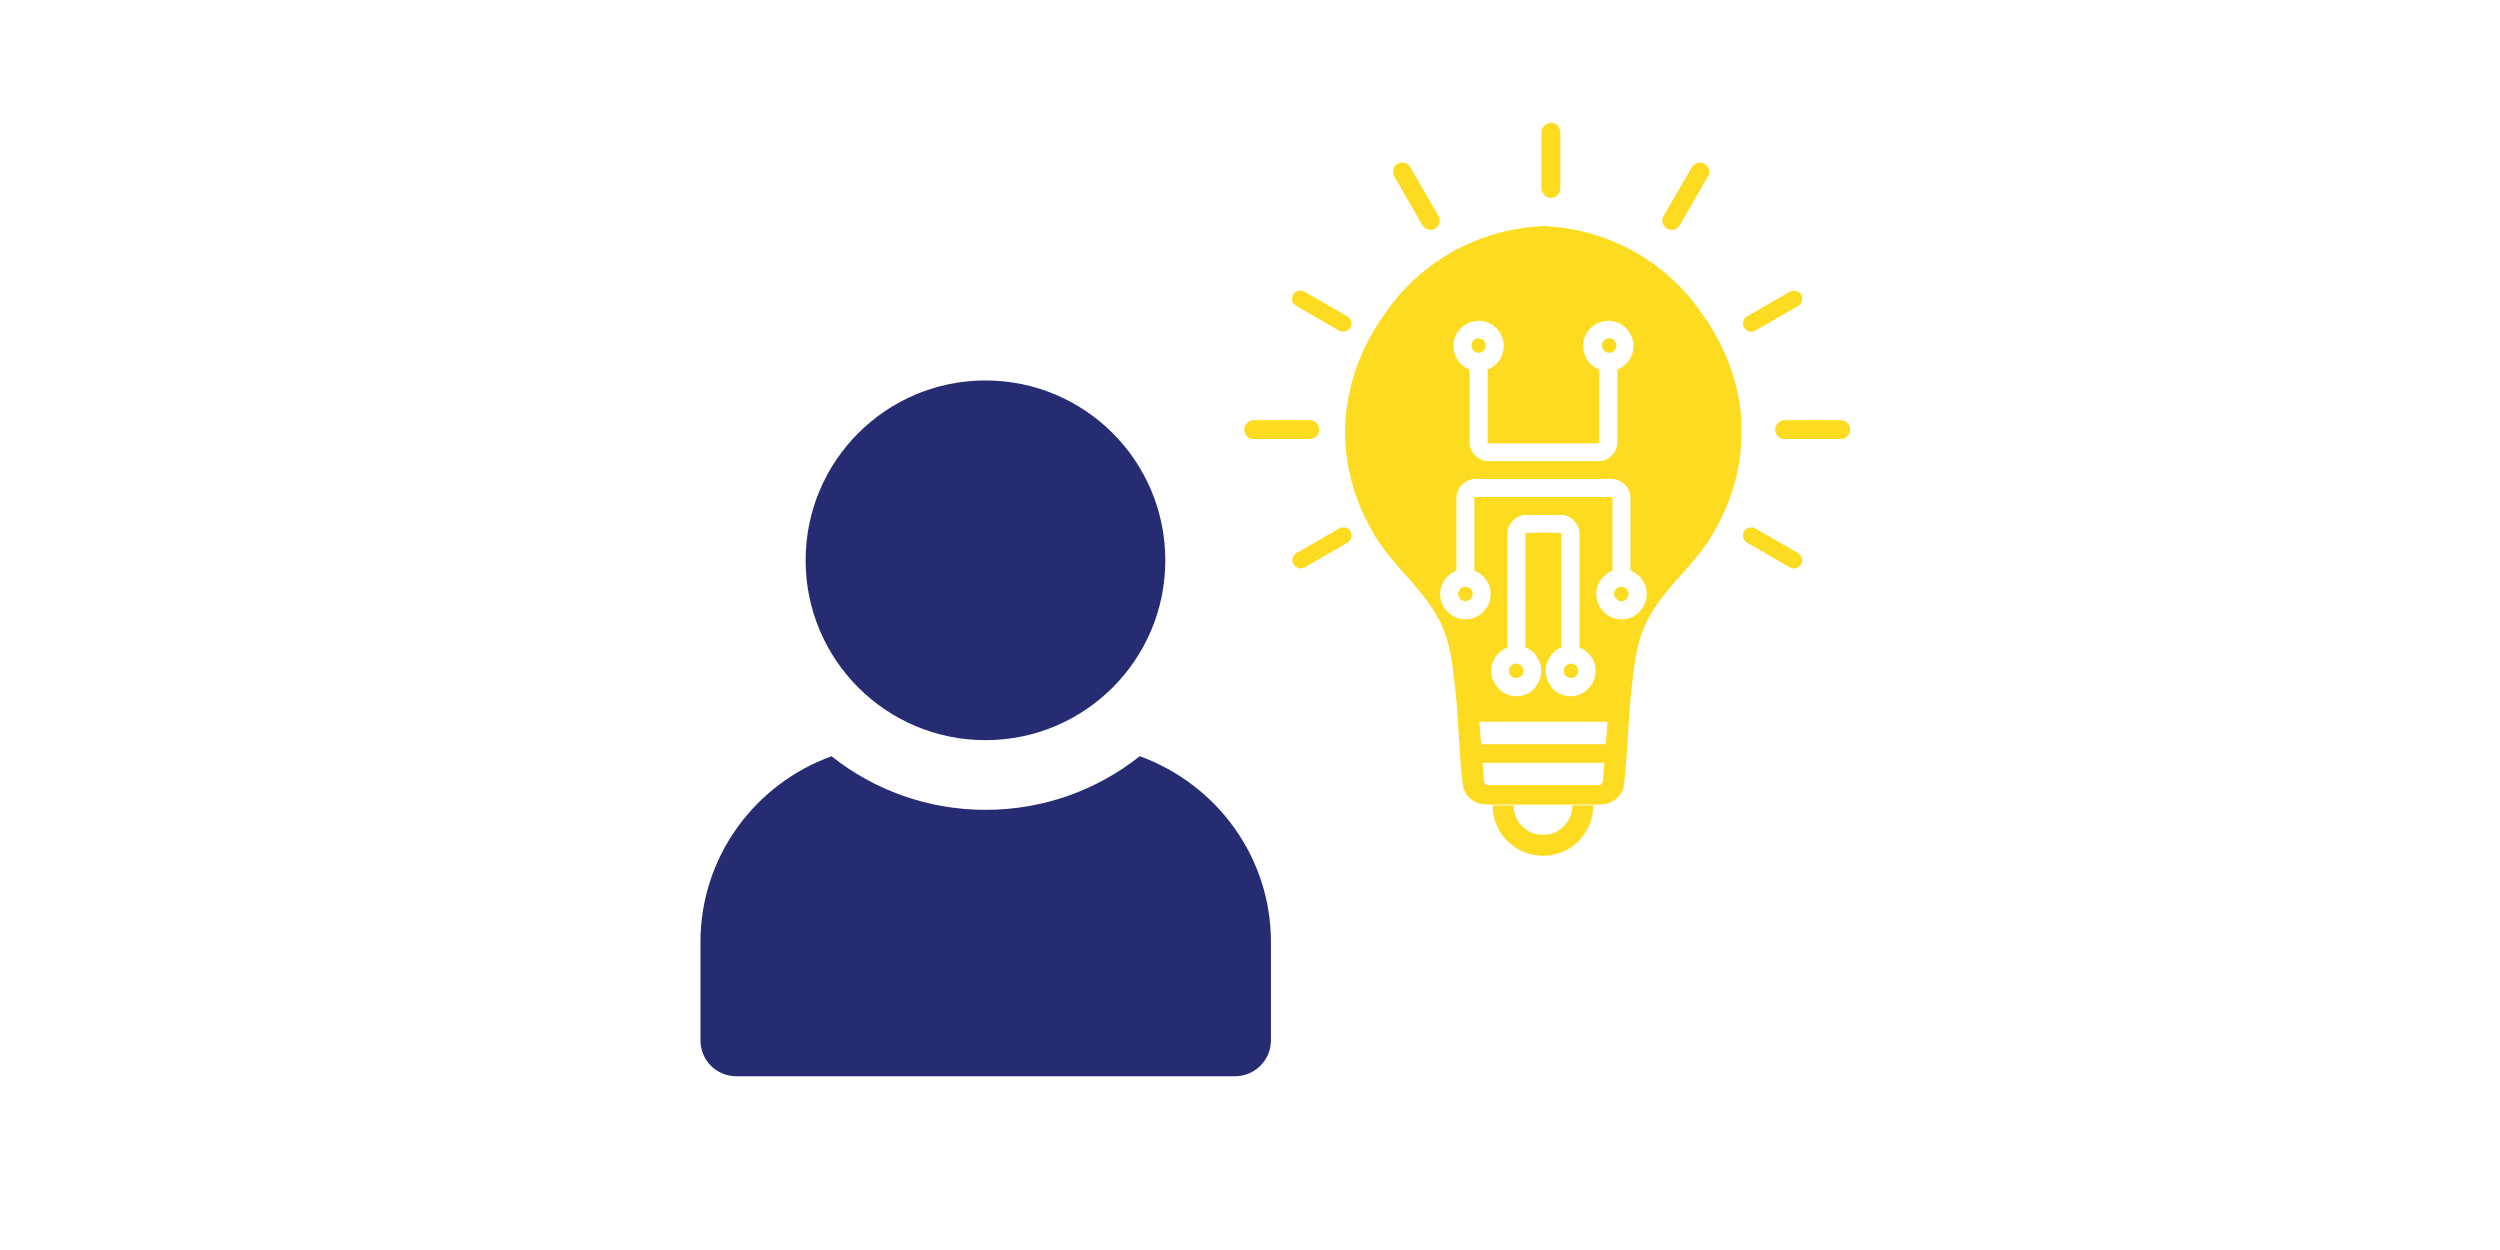 <svg viewBox="0 0 160 80" xmlns="http://www.w3.org/2000/svg"><path d="m0 0h160v80h-160z" fill="none"/><path d="m72.94 48.4c-2.71 2.15-6.14 3.43-9.86 3.43s-7.16-1.28-9.86-3.43c-4.88 1.76-8.39 6.41-8.39 11.89v6.29c0 1.28 1.02 2.3 2.3 2.3h31.91c1.26 0 2.3-1.02 2.3-2.3v-6.29c0-5.49-3.53-10.13-8.39-11.89z" fill="#262c72"/><path d="m63.07 47.37c6.36 0 11.51-5.15 11.51-11.51s-5.15-11.51-11.51-11.51-11.51 5.15-11.51 11.51 5.15 11.51 11.51 11.51z" fill="#262c72"/><g fill="#fcdb21"><path d="m101.97 51.55c0 .43-.09.85-.24 1.23-.17.39-.41.75-.7 1.05-.3.3-.65.54-1.05.7-.38.16-.8.24-1.23.24s-.85-.09-1.23-.24c-.4-.16-.75-.41-1.05-.7-.3-.3-.54-.65-.7-1.05-.16-.38-.24-.8-.24-1.23h1.34c0 .25.05.5.14.72.09.23.24.44.41.61s.38.31.61.41c.22.09.47.14.72.14s.5-.05.72-.14c.23-.09.44-.24.61-.41s.31-.38.41-.61c.09-.22.14-.47.14-.72z"/><path d="m104.1 45.02v.5h-1.17c-.12 1.68-.34 4.48-.35 4.51-.1.2-.16.23-.38.23h-7.02c-.21 0-.29-.03-.37-.23-.03-.05-.18-2.67-.32-4.51-.01-.13-.02-.23-.03-.35h3.63v.43h1.19v-1.66c-.23-.27-.36-.62-.36-1s.13-.72.36-1v-7.84h-1.56s-.05.01-.06.02c-.02.01-.03.04-.03.06v7.26c.22.09.4.2.56.36.04.04.09.09.12.14.23.28.36.63.36 1s-.13.73-.36 1c-.03.05-.07.1-.12.14-.29.3-.69.48-1.14.48s-.84-.18-1.13-.48c-.3-.29-.48-.69-.48-1.14s.18-.84.48-1.14c.15-.16.34-.28.55-.36v-7.26c0-.34.14-.65.37-.87.22-.23.53-.36.87-.36h4.71c.32 0 .57-.27.57-.57s-.26-.57-.57-.57h-7.97s-.05 0-.06.02c-.02.02-.03.03-.03.05v4.64c.22.09.41.21.56.36.3.3.48.7.48 1.14s-.18.85-.48 1.15c-.29.29-.69.47-1.13.47s-.85-.18-1.14-.47-.48-.7-.48-1.15.18-.84.48-1.14c.15-.15.35-.28.56-.36v-4.64c0-.33.14-.64.36-.86s.53-.37.87-.37h7.97c.32 0 .57-.26.57-.56s-.26-.57-.57-.57h-7.13c-.34 0-.65-.14-.87-.37-.22-.21-.36-.53-.36-.86v-4.64c-.21-.09-.4-.21-.56-.36-.29-.3-.47-.7-.47-1.15s.18-.84.47-1.13c.29-.3.69-.48 1.14-.48s.85.18 1.14.48c.29.29.47.69.47 1.13s-.18.85-.47 1.15c-.16.15-.35.28-.56.36v4.64s.01.04.03.05c.02.02.03.03.05.03h6.64l-2.66-1.16v-12.42c0-.14-.08-.24-.2-.3h-.01s-.06-.02-.11-.02h-.03s-.1 0-.14.01c-.1 0-.18 0-.28.01h-.01c-.77.04-1.52.16-2.27.34-1 .24-1.96.61-2.87 1.07-.89.46-1.73 1.03-2.5 1.69s-1.46 1.42-2.04 2.23c-.02.03-.05.06-.07.11-.77 1.03-1.39 2.17-1.85 3.38-.44 1.18-.71 2.44-.79 3.7-.06 1.26.06 2.5.38 3.71.32 1.26.84 2.44 1.5 3.55.54.89 1.34 1.85 2.06 2.62 2.64 2.94 2.75 4.06 3.13 7.52.16 1.52.32 5.7.52 6.13.29.64.78.94 1.48.94h7.02c.7 0 1.2-.3 1.49-.94.13-.27.4-3.89.51-5.52h-.1z" fill-rule="evenodd"/><path d="m97.5 42.93c0 .13-.05.24-.14.33s-.2.13-.33.13c-.12 0-.23-.04-.32-.13s-.14-.2-.14-.33.05-.23.14-.32.2-.14.32-.14c.13 0 .24.05.33.14s.14.19.14.32z" fill-rule="evenodd"/><path d="m101.01 42.93c0 .13-.05.24-.14.33s-.2.13-.33.13c-.12 0-.23-.04-.32-.13s-.14-.2-.14-.33.05-.23.14-.32.2-.14.32-.14c.13 0 .24.05.33.14s.14.19.14.32z" fill-rule="evenodd"/><path d="m94.25 38.01c0 .13-.05.24-.14.33s-.19.14-.32.14-.24-.05-.33-.14-.14-.2-.14-.33.05-.23.14-.32.2-.14.33-.14.23.05.32.14.14.19.14.32z" fill-rule="evenodd"/><path d="m104.23 38.01c0 .13-.05.24-.14.33s-.19.14-.32.14-.24-.05-.33-.14-.14-.2-.14-.33.05-.23.14-.32.2-.14.33-.14.23.05.32.14.14.19.14.32z" fill-rule="evenodd"/><path d="m95.09 22.11c0 .13-.05.24-.13.33-.09.09-.2.14-.33.14s-.24-.05-.33-.14c-.07-.09-.13-.2-.13-.33 0-.12.05-.23.13-.32.09-.09.2-.14.33-.14s.24.05.33.14c.07.09.13.2.13.32z" fill-rule="evenodd"/><path d="m103.45 22.11c0 .13-.05.24-.13.33-.09.09-.2.14-.33.14s-.24-.05-.33-.14c-.07-.09-.13-.2-.13-.33 0-.12.05-.23.13-.32.09-.09.2-.14.33-.14s.24.05.33.14c.07.09.13.2.13.32z" fill-rule="evenodd"/><path d="m111.46 27.01c-.07-1.27-.35-2.52-.79-3.7-.46-1.21-1.09-2.35-1.85-3.38-.02-.04-.05-.07-.07-.11-.59-.82-1.28-1.57-2.04-2.23-.77-.66-1.61-1.23-2.5-1.69-.92-.47-1.87-.83-2.87-1.07-.74-.18-1.5-.3-2.27-.34h-.01c-.1-.01-.18-.01-.28-.01-.04-.01-.1-.01-.14-.01h-.03s-.07.01-.11.02h-.01c-.12.05-.2.16-.2.3v12.42l-3.05 1.13-.1.03h7.13s.03-.01.05-.03c.02-.01.03-.03.03-.05v-4.64c-.21-.09-.4-.21-.56-.36-.29-.3-.47-.7-.47-1.15s.18-.84.47-1.13c.3-.3.69-.48 1.14-.48s.85.18 1.14.48c.29.29.47.69.47 1.13s-.18.85-.47 1.15c-.16.15-.35.28-.56.36v4.64c0 .33-.14.65-.36.86-.22.23-.53.37-.87.37h-7.13c-.32 0-.57.26-.57.57s.26.56.57.56h7.97c.34 0 .65.15.87.37s.36.53.36.86v4.64c.22.09.42.21.56.36.3.3.48.7.48 1.14s-.18.85-.48 1.15-.69.47-1.14.47-.84-.18-1.13-.47c-.3-.3-.48-.7-.48-1.15s.18-.84.48-1.14c.15-.15.34-.28.56-.36v-4.64s-.01-.03-.03-.05c-.01-.02-.03-.02-.06-.02h-7.97c-.32 0-.57.26-.57.57s.26.57.57.57h4.71c.34 0 .65.13.87.36.23.22.37.53.37.87v7.26c.21.09.4.2.55.36.3.3.48.7.48 1.14s-.18.85-.48 1.14c-.29.3-.69.48-1.13.48s-.85-.18-1.14-.48c-.04-.04-.09-.09-.12-.14-.23-.27-.36-.62-.36-1s.13-.72.36-1c.03-.05.07-.1.12-.14.16-.16.34-.28.56-.36v-7.26s-.01-.05-.03-.06c-.01-.01-.03-.02-.06-.02h-1.56v7.84c.23.28.36.63.36 1s-.13.73-.36 1v1.66h1.19v-.43h3.63c-.01.12-.02.22-.03.35-.14 1.84-.29 4.46-.32 4.51-.09.2-.16.23-.37.23h-7.02c-.22 0-.29-.03-.38-.23-.01-.03-.23-2.83-.35-4.51h-1.17v-.5h-.1c.11 1.63.38 5.26.51 5.52.29.64.79.94 1.49.94h7.02c.7 0 1.19-.3 1.48-.94.2-.43.36-4.61.52-6.13.19-1.72.32-2.87.72-3.96s1.09-2.1 2.4-3.56c.72-.77 1.52-1.72 2.06-2.62.67-1.12 1.18-2.3 1.51-3.55.31-1.21.44-2.46.37-3.71z" fill-rule="evenodd"/><path d="m94.23 47.63h9.37v1.19h-9.37z"/><path d="m99.86 8.46v3.6c0 .16-.06.31-.18.42-.11.11-.26.18-.42.18s-.31-.06-.42-.18c-.11-.11-.18-.26-.18-.42v-3.6c0-.16.06-.31.18-.42.11-.11.26-.18.42-.18s.31.06.42.18c.11.11.18.26.18.42z" fill-rule="evenodd"/><path d="m109.3 11.3c-.6 1.04-1.2 2.08-1.8 3.12-.08.14-.21.24-.36.27-.15.05-.32.02-.45-.06-.14-.08-.24-.21-.28-.36-.05-.15-.02-.32.06-.45.6-1.04 1.2-2.08 1.8-3.11.08-.14.21-.24.36-.28.16-.04.32-.02.46.06.13.08.23.21.28.36.04.15.02.32-.06.45z" fill-rule="evenodd"/><path d="m90.26 10.71c.6 1.04 1.2 2.08 1.8 3.11.08.14.1.3.06.45s-.14.28-.27.36c-.14.08-.3.1-.46.06-.15-.04-.28-.14-.36-.28-.6-1.04-1.2-2.08-1.8-3.12-.08-.14-.1-.3-.06-.45.04-.16.14-.28.28-.36.13-.08.3-.1.45-.06.16.04.28.14.36.28z" fill-rule="evenodd"/><path d="m83.49 18.67c.91.53 1.83 1.05 2.74 1.58.12.07.21.19.24.32.04.13.02.28-.05.39-.07.12-.18.21-.32.25-.13.04-.28.02-.4-.05-.91-.53-1.82-1.05-2.74-1.58-.12-.07-.21-.18-.25-.32-.03-.13-.02-.28.05-.4s.18-.21.32-.24c.13-.04.28-.02.4.05z" fill-rule="evenodd"/><path d="m80.23 26.89h3.6c.16 0 .31.06.42.18.11.11.18.26.18.42s-.06.31-.18.43c-.11.11-.26.18-.42.18h-3.6c-.16 0-.31-.06-.42-.18-.11-.11-.18-.26-.18-.43 0-.15.06-.31.18-.42.11-.11.26-.18.42-.18z" fill-rule="evenodd"/><path d="m82.97 35.4c.91-.53 1.82-1.05 2.74-1.58.12-.07.26-.09.4-.05.13.03.25.12.32.24s.09.26.05.4c-.03.13-.12.25-.24.32-.91.53-1.83 1.05-2.74 1.58-.12.07-.26.09-.4.05s-.25-.13-.32-.25-.09-.26-.05-.39.13-.25.25-.32z" fill-rule="evenodd"/><path d="m114.55 18.67c-.91.53-1.83 1.05-2.74 1.58-.12.07-.21.19-.24.32-.04.13-.02.28.05.39.07.12.18.21.32.25.13.04.28.02.4-.05.91-.53 1.82-1.05 2.74-1.58.12-.07.21-.18.25-.32.03-.13.02-.28-.05-.4s-.18-.21-.32-.24c-.13-.04-.28-.02-.4.05z" fill-rule="evenodd"/><path d="m117.81 26.89h-3.6c-.16 0-.31.06-.42.18-.11.11-.18.26-.18.42s.06.31.18.43c.11.11.26.18.42.18h3.6c.16 0 .31-.06.42-.18.11-.11.18-.26.18-.43 0-.15-.06-.31-.18-.42-.11-.11-.26-.18-.42-.18z" fill-rule="evenodd"/><path d="m115.08 35.4c-.91-.53-1.82-1.05-2.74-1.58-.12-.07-.26-.09-.4-.05-.13.03-.25.12-.32.24s-.09.26-.05.4c.03.13.12.25.24.32.91.53 1.83 1.05 2.74 1.58.12.07.26.09.4.05s.25-.13.32-.25.09-.26.05-.39-.13-.25-.25-.32z" fill-rule="evenodd"/><path d="m94.23 45 10.05.01-.17 1.18h-9.88z" fill-rule="evenodd"/></g></svg>
